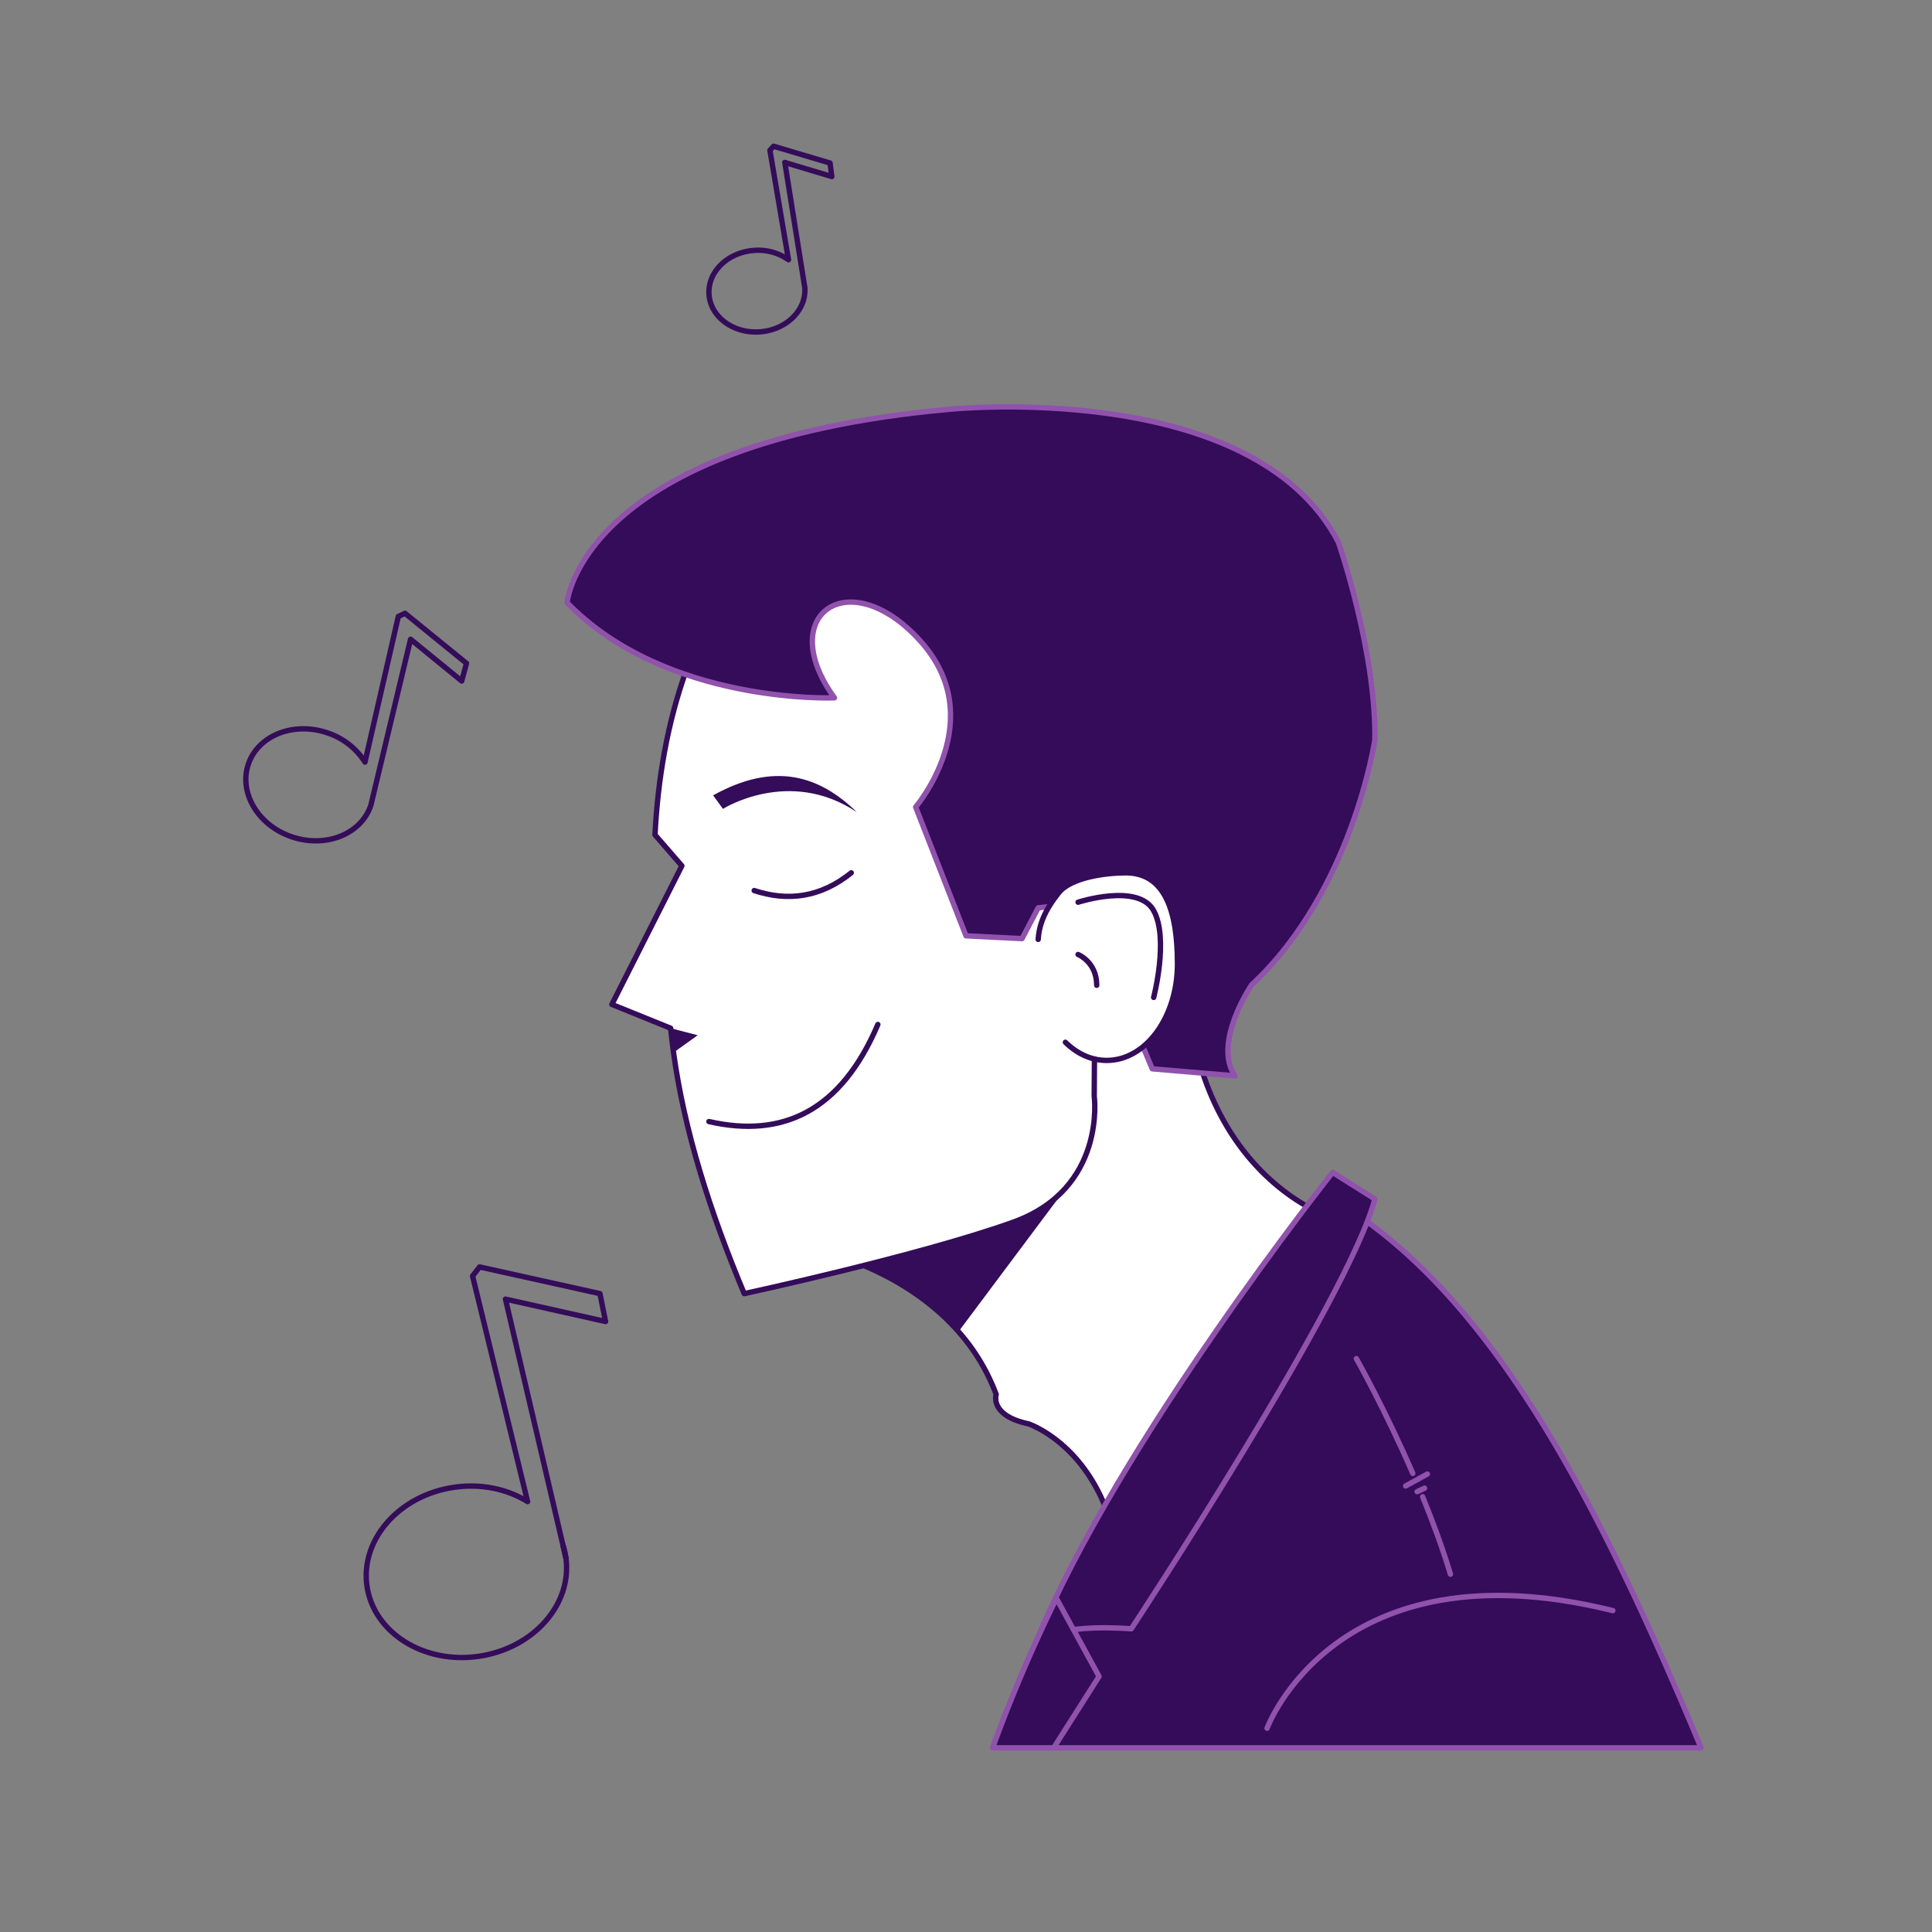 <?xml version="1.0" encoding="UTF-8"?> <svg xmlns="http://www.w3.org/2000/svg" viewBox="0 0 1080 1080"><rect x="0" y="0" width="1080" height="1080" fill="#808080" stroke="none"/> <defs> <style>.a{fill:#fff;}.a,.e{stroke:#340c5a;}.a,.b,.d,.e{stroke-linecap:round;stroke-linejoin:round;stroke-width:3px;}.b,.c{fill:#340c5a;}.b,.d{stroke:#9052ad;}.d,.e{fill:none;}</style> </defs> <title>restaurant-landing-ill-2</title> <path class="a" d="M744.94,680.89,624.2,864.02c-10.96-55.56-49.3-68.09-49.3-68.09-21.92-4.69-18.03-16.43-18.03-16.43A112.042,112.042,0,0,0,535.81,744.4c-23.23-26.45-54.73-38.64-71.18-43.52-6.81-2.01-11.04-2.77-11.04-2.77L662.55,540.02C665.68,657.41,744.94,680.89,744.94,680.89Z"></path> <path class="b" d="M950.9,977.04h-396A846.993,846.993,0,0,1,590.56,893.54c67.96-138.43,154.38-223.28,154.38-223.28C834.27,722.64,894.42,841.7,950.9,977.04Z"></path> <path class="b" d="M744.941,655.391S625.155,806.282,579.073,917.88c0,0,10.266-10.489,53.309-7.358,0,0,121.304-183.913,136.174-240.261Z"></path> <path class="b" d="M614.38,937.13l-25.36,39.91H554.9A846.993,846.993,0,0,1,590.56,893.54Z"></path> <path class="c" d="M597.01,662.56,535.81,744.4c-23.23-26.45-54.73-38.64-71.18-43.52Z"></path> <path class="d" d="M708.296,966.087S746.643,862,901.6,900.348"></path> <path class="d" d="M795.256,836.688c5.684,13.908,11.127,28.657,15.561,43.312"></path> <path class="d" d="M758.22,759.478s15.76,27.806,31.54,64.171"></path> <line class="d" x1="785.774" y1="830.652" x2="797.904" y2="824"></line> <line class="d" x1="792.184" y1="833.848" x2="796.328" y2="831.891"></line> <path class="a" d="M689.94,545.15l-77.91,8.5-.35,59.15s7.04,51.66-45.39,70.44c-52.44,18.78-150.26,39.91-150.26,39.91C396.75,677.11,382.49,632,376.51,588.38q-.945-6.825-1.61-13.6L342.03,561.48,381.17,484l-15.02-17.31c3.19-62.67,21.26-125.73,67.88-174.76C484.11,239.26,585.85,194.11,715.77,308.37,778.1,363.19,773.68,447.76,689.94,545.15Z"></path> <path class="b" d="M466.47,390.087S372.557,394,316.991,336.87c0,0,7.826-89.217,212.87-108,0,0,170.609-18,218.348,74.348,0,0,21.13,61.043,20.348,110.348,0,0-12.522,84.522-68.87,136.957,0,0-21.913,32.087-9.391,50.87l-46.174-3.913-5.174-12.348L630.035,502l-49.678,5.478-9.018,17.217L540,523.13l-28.139-72S554.122,401.826,514.209,358,432.817,343.913,466.47,390.087Z"></path> <path class="a" d="M580.357,525.133c.508-8.244,3.611-16.142,11.428-26.007,7.055-8.903,27.101-11.213,37.467-11.213,21.853,0,28.957,21.046,28.957,50.87s-17.715,54-39.568,54c-8.613,0-16.584-3.756-23.08-10.134"></path> <path class="c" d="M398.643,444.609l5.478,7.565S441.165,428.696,478.991,454C458.071,433.595,432.964,425.526,398.643,444.609Z"></path> <path class="e" d="M421.6,497.826c19.052,6.301,37.218,3.787,54.261-9.913"></path> <path class="e" d="M396.296,626.957c41.286,9.403,73.787-5.817,94.435-54.261"></path> <path class="c" d="M390.03,578.7l-13.52,9.68q-.945-6.825-1.61-13.6Z"></path> <path class="e" d="M316.32,870.73l-1.64-7.04A42.159,42.159,0,0,1,316.32,870.73Z"></path> <path class="e" d="M316.32,870.73c3.71,26.11-18.17,50.81-48.87,55.18s-58.6-13.25-62.32-39.35c-3.71-26.1,18.16-50.81,48.87-55.18,15.19-2.16,29.7,1.06,40.93,8.03l-30.76-126.11,3.91-5.08L335.38,723.15l3.13,15.59L282.56,726.22l32.12,137.47Z"></path> <path class="e" d="M207.304,450.191c-5.388,16.085-25.088,23.987-44.003,17.656s-29.885-24.502-24.505-40.584c5.385-16.079,25.082-23.99,44.003-17.656A39.49,39.49,0,0,1,204.025,426.016l18.64-81.389,3.712-1.795L260.782,370.806l-2.691,9.868L229.52,357.355,208.389,445.67Z"></path> <path class="e" d="M449.897,160.864c.88,12.575-10.393,23.607-25.179,24.645s-27.489-8.313-28.374-20.883c-.88-12.57,10.388-23.607,25.179-24.645a29.346,29.346,0,0,1,19.242,5.222l-10.372-61.175,2.037-2.289L464.009,91.148l.962,7.54-26.25-7.874,10.634,66.638Z"></path> <path class="e" d="M602.643,504.348s33.652-10.957,42.261,4.696,0,48.522,0,48.522"></path> <path class="e" d="M602.643,533.565s10.435,4.174,10.435,17.217"></path> </svg> 